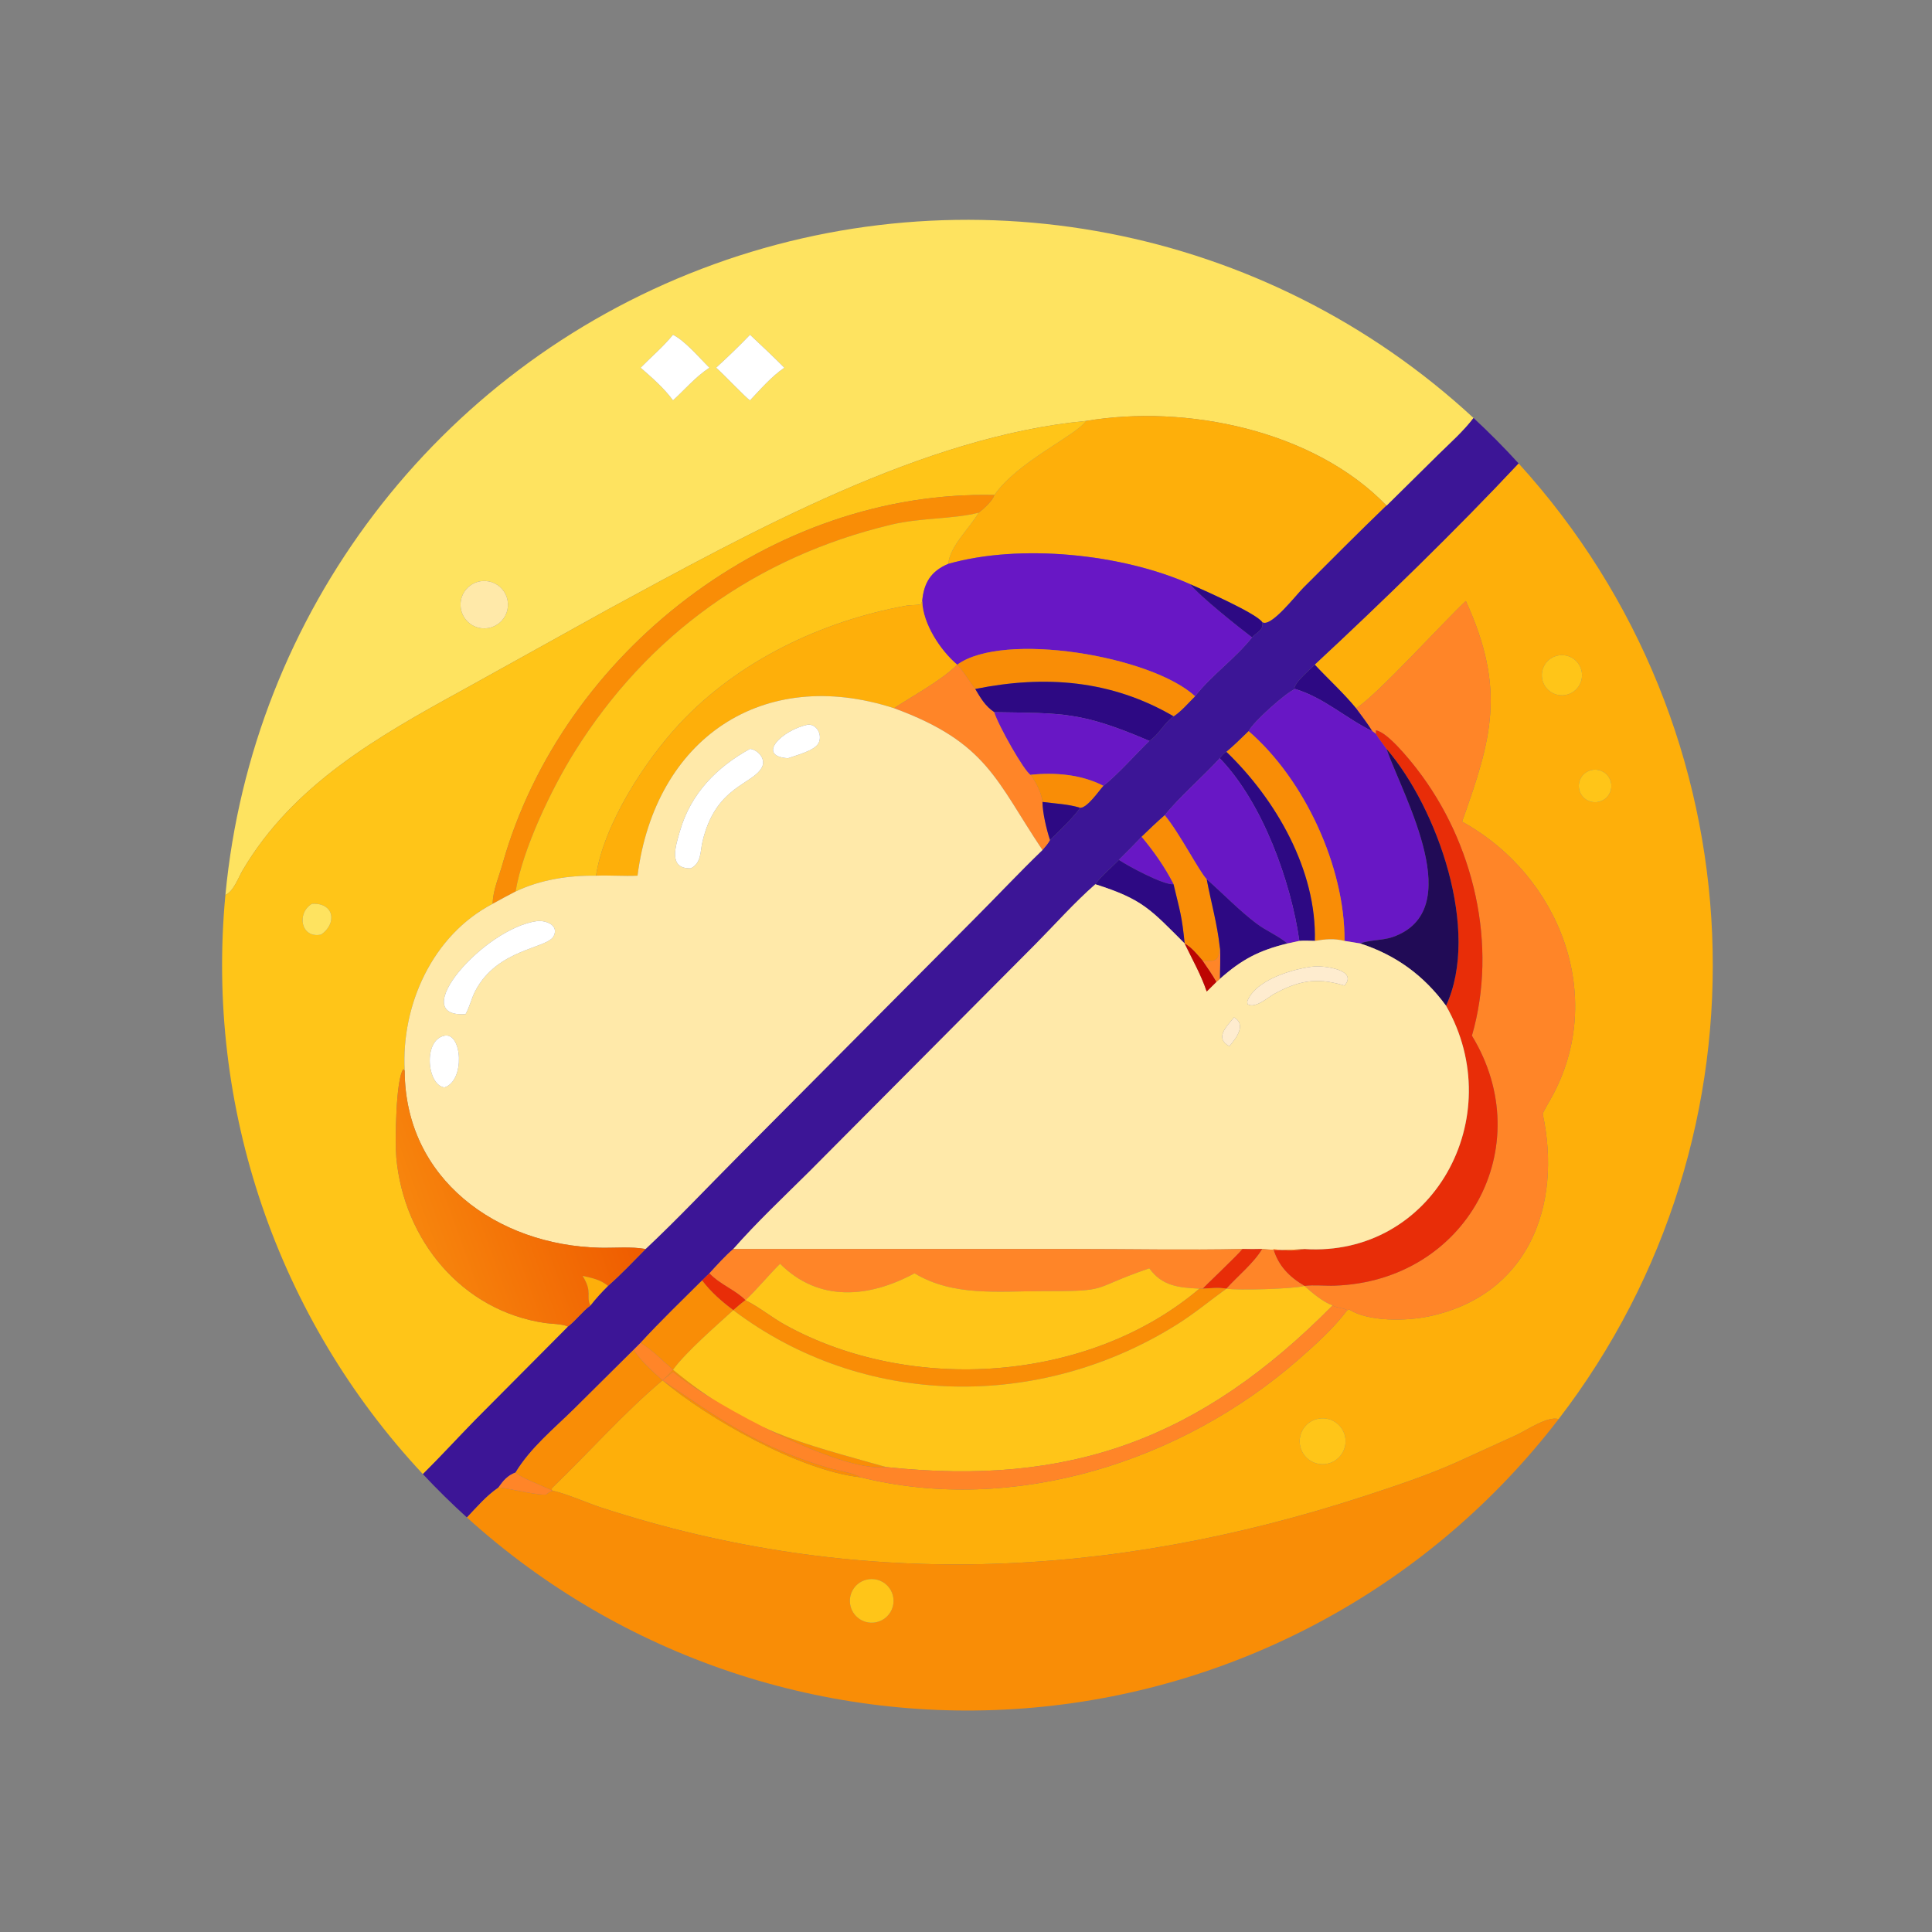 <?xml version="1.0" encoding="utf-8" ?>
<svg xmlns="http://www.w3.org/2000/svg" xmlns:xlink="http://www.w3.org/1999/xlink" width="1024" height="1024">
	<rect width="100%" height="100%" fill="#808080" stroke="none"/>
	<path fill="#FEE360" transform="scale(2 2)" d="M59.732 237.182C66.807 162.392 115.694 98.088 185.869 71.27C256.044 44.453 335.356 59.764 390.506 110.775C387.824 114.315 384.391 117.333 381.227 120.44L367.465 134.036L367.429 133.973C348.184 114.024 314.363 107.075 287.803 111.555C244.655 115.631 199.211 140.834 161.024 161.552L122.708 182.811C100.124 195.198 77.679 207.921 64.282 230.671C63.112 232.657 61.933 236.191 59.732 237.182ZM178.355 88.718C175.744 91.915 172.653 94.523 169.771 97.45C172.797 100.087 175.975 102.849 178.355 106.096C181.485 103.234 184.442 99.747 188.006 97.45C185.324 94.816 181.597 90.35 178.355 88.718ZM198.767 88.718C195.865 91.746 192.869 94.618 189.777 97.45C191.574 98.953 197.874 105.65 198.767 106.096C201.588 103.101 204.441 99.787 207.851 97.45C204.9 94.462 201.821 91.599 198.767 88.718ZM127.892 153.976C124.469 154.217 121.872 157.157 122.056 160.584C122.24 164.01 125.137 166.655 128.566 166.528C130.835 166.444 132.882 165.142 133.921 163.123C134.961 161.105 134.831 158.682 133.581 156.787C132.331 154.891 130.156 153.816 127.892 153.976Z"/>
	<path fill="white" transform="scale(2 2)" d="M169.771 97.45C172.653 94.523 175.744 91.915 178.355 88.718C181.597 90.35 185.324 94.816 188.006 97.45C184.442 99.747 181.485 103.234 178.355 106.096C175.975 102.849 172.797 100.087 169.771 97.45Z"/>
	<path fill="white" transform="scale(2 2)" d="M189.777 97.45C192.869 94.618 195.865 91.746 198.767 88.718C201.821 91.599 204.9 94.462 207.851 97.45C204.441 99.787 201.588 103.101 198.767 106.096C197.874 105.65 191.574 98.953 189.777 97.45Z"/>
	<path fill="#FEAF0A" transform="scale(2 2)" d="M287.803 111.555C314.363 107.075 348.184 114.024 367.429 133.973C359.989 141.137 352.728 148.449 345.423 155.748C343.353 157.816 336.78 166.405 334.51 164.887C333.068 162.592 318.585 156.203 315.439 154.832C297.347 146.765 270.396 144.015 251.3 149.427C251.724 144.7 257.003 139.959 259.343 135.871C260.577 134.953 263.111 132.672 263.507 131.194C269.709 122.273 285.198 115.428 287.803 111.555Z"/>
	<path fill="#3C1596" transform="scale(2 2)" d="M390.506 110.775C394.663 114.62 398.653 118.642 402.464 122.829C386.077 140.335 366.043 159.808 348.441 176.157C346.981 177.625 343.513 180.4 343.006 182.353L343.232 182.589C340.879 183.473 331.965 191.434 330.906 193.772C328.98 195.641 327.076 197.527 325.022 199.256C324.225 199.611 323.759 200.26 323.249 200.942C318.981 205.644 312.32 211.412 308.674 216.055C306.557 217.895 304.542 219.82 302.531 221.774C300.543 223.826 298.56 225.881 296.517 227.879C294.57 229.926 291.892 232.059 290.274 234.332C284.655 239.261 279.632 244.946 274.374 250.255L214.366 310.583C207.618 317.272 200.608 323.866 194.33 330.999C192.043 332.959 190.049 335.235 188.006 337.441C187.357 338.067 186.677 338.677 186.06 339.333C180.595 344.791 174.988 350.164 169.771 355.859L167.922 357.708L152.09 373.418C146.708 378.717 140.57 383.703 136.633 390.23C134.451 391.046 133.367 392.41 132.058 394.247C128.931 396.372 126.341 399.419 123.739 402.148C119.684 398.473 115.784 394.632 112.048 390.633C116.792 385.928 121.318 380.977 125.994 376.199L150.493 351.562C152.636 349.923 154.251 347.611 156.468 345.963C157.917 344.103 159.447 342.443 161.121 340.781C164.598 337.74 167.83 334.274 171.091 330.999C179.566 323.042 187.587 314.501 195.798 306.263L257.841 243.868C264.012 237.704 269.982 231.317 276.263 225.266C276.974 224.412 277.747 223.588 278.256 222.594C279.788 221.222 285.481 215.637 286.187 214.054C288.119 214.122 291.135 209.62 292.391 208.24C295.774 205.724 301.331 199.499 304.583 196.342C306.903 194.936 308.604 191.514 311.004 189.826C313.059 188.505 314.946 186.225 316.703 184.51C321.171 178.803 327.289 174.602 331.81 168.909C333.044 167.531 334.967 167.006 334.51 164.887C336.78 166.405 343.353 157.816 345.423 155.748C352.728 148.449 359.989 141.137 367.429 133.973L367.465 134.036L381.227 120.44C384.391 117.333 387.824 114.315 390.506 110.775Z"/>
	<path fill="#FFC518" transform="scale(2 2)" d="M59.732 237.182C61.933 236.191 63.112 232.657 64.282 230.671C77.679 207.921 100.124 195.198 122.708 182.811L161.024 161.552C199.211 140.834 244.655 115.631 287.803 111.555C285.198 115.428 269.709 122.273 263.507 131.194C204.747 129.83 148.989 172.716 133.17 228.991C132.218 232.375 130.616 235.965 130.567 239.515C114.651 247.822 106.294 266.268 107.245 283.757L106.898 283.348C104.876 285.769 104.672 302.896 105.024 306.751C107.026 328.659 122.404 347.37 144.461 350.61C146.015 350.838 149.204 350.839 150.493 351.562L125.994 376.199C121.318 380.977 116.792 385.928 112.048 390.633C73.454 349.325 54.409 293.462 59.732 237.182ZM82.668 239.515C78.528 241.984 79.718 248.77 85.069 247.684C89.382 244.804 88.644 239.163 82.668 239.515Z"/>
	<path fill="#FEAF0A" transform="scale(2 2)" d="M402.464 122.829C466.833 193.555 471.291 300.236 413.047 376.085C410.228 375.15 404.544 379.047 401.982 380.24L386.056 387.5C378.217 391.002 369.786 393.802 361.629 396.466C294.155 418.504 226.689 421.552 159.098 399.44C155.921 398.401 149.29 395.541 146.406 395.068C146.164 394.698 146.238 394.916 146.251 394.396C156.037 384.995 165.197 374.53 175.573 365.799C187.474 375.819 211.874 389.736 227.968 391.48C268.625 401.58 313.121 387.413 344.131 360.275C348.722 356.258 353.355 352.079 357.054 347.208C357.146 347.15 357.487 347.1 357.6 347.075C362.75 350.303 372.739 350.093 378.534 348.884C404.893 343.385 414.1 319.696 408.827 295.143C409.498 293.682 410.385 292.284 411.163 290.875C425.876 264.225 413.386 232.024 387.47 217.747C395.269 195.853 399.224 182.81 388.465 159.265C382.677 164.636 364.671 184.517 359.362 187.683C356.004 183.597 352.047 180.023 348.441 176.157C366.043 159.808 386.077 140.335 402.464 122.829ZM412.368 173.842C409.618 174.684 408.033 177.557 408.786 180.332C409.539 183.108 412.359 184.785 415.158 184.121C417.049 183.672 418.546 182.228 419.064 180.354C419.581 178.48 419.036 176.473 417.642 175.117C416.249 173.762 414.227 173.273 412.368 173.842ZM421.463 204.154C419.217 204.836 417.928 207.187 418.562 209.447C419.196 211.707 421.52 213.046 423.793 212.46C425.306 212.07 426.49 210.891 426.888 209.38C427.285 207.868 426.834 206.26 425.709 205.176C424.583 204.091 422.959 203.701 421.463 204.154ZM349.112 376.032C345.848 376.802 343.824 380.069 344.587 383.334C345.351 386.599 348.613 388.63 351.88 387.874C355.156 387.115 357.194 383.841 356.429 380.566C355.663 377.292 352.385 375.26 349.112 376.032Z"/>
	<path fill="#F98D06" transform="scale(2 2)" d="M130.567 239.515C130.616 235.965 132.218 232.375 133.17 228.991C148.989 172.716 204.747 129.83 263.507 131.194C263.111 132.672 260.577 134.953 259.343 135.871C252.441 137.632 244.092 137.144 236.097 139.057C200.502 147.573 171.64 168.212 152.226 199.324C146.141 209.076 138.555 224.893 136.633 236.255C134.595 237.315 132.573 238.393 130.567 239.515Z"/>
	<path fill="#FFC518" transform="scale(2 2)" d="M136.633 236.255C138.555 224.893 146.141 209.076 152.226 199.324C171.64 168.212 200.502 147.573 236.097 139.057C244.092 137.144 252.441 137.632 259.343 135.871C257.003 139.959 251.724 144.7 251.3 149.427C246.687 151.365 244.822 154.502 244.403 159.265L244.051 160.112C242.745 160.457 241.438 160.284 240.113 160.525C217.788 164.59 195.603 175.147 180.055 191.847C170.76 201.831 160.041 218.476 157.95 232.065C150.677 231.967 143.258 233.109 136.633 236.255Z"/>
	<path fill="#6817C5" transform="scale(2 2)" d="M251.3 149.427C270.396 144.015 297.347 146.765 315.439 154.832C317.724 157.812 327.851 165.893 331.81 168.909C327.289 174.602 321.171 178.803 316.703 184.51C305.15 173.827 265.897 167.217 253.673 176.157C249.206 172.412 244.493 165.201 244.403 159.265C244.822 154.502 246.687 151.365 251.3 149.427Z"/>
	<path fill="#FFE9A9" transform="scale(2 2)" d="M128.566 166.528C125.137 166.655 122.24 164.01 122.056 160.584C121.872 157.157 124.469 154.217 127.892 153.976C130.156 153.816 132.331 154.891 133.581 156.787C134.831 158.682 134.961 161.105 133.921 163.123C132.882 165.142 130.835 166.444 128.566 166.528Z"/>
	<path fill="#2D0983" transform="scale(2 2)" d="M315.439 154.832C318.585 156.203 333.068 162.592 334.51 164.887C334.967 167.006 333.044 167.531 331.81 168.909C327.851 165.893 317.724 157.812 315.439 154.832Z"/>
	<path fill="#FEAF0A" transform="scale(2 2)" d="M157.95 232.065C160.041 218.476 170.76 201.831 180.055 191.847C195.603 175.147 217.788 164.59 240.113 160.525C241.438 160.284 242.745 160.457 244.051 160.112L244.403 159.265C244.493 165.201 249.206 172.412 253.673 176.157L253.673 176.157C249.457 180.334 242.03 184.32 236.919 187.683C202.07 176.39 173.6 195.771 168.95 232.065C165.271 232.235 161.617 231.919 157.95 232.065Z"/>
	<path fill="#FF8528" transform="scale(2 2)" d="M359.362 187.683C364.671 184.517 382.677 164.636 388.465 159.265C399.224 182.81 395.269 195.853 387.47 217.747C413.386 232.024 425.876 264.225 411.163 290.875C410.385 292.284 409.498 293.682 408.827 295.143C414.1 319.696 404.893 343.385 378.534 348.884C372.739 350.093 362.75 350.303 357.6 347.075C357.487 347.1 357.146 347.15 357.054 347.208C355.875 346.558 354.438 346.67 353.155 345.963C350.577 345.018 347.722 342.618 345.683 340.781C348.252 340.448 351.075 340.803 353.687 340.715C388.597 339.533 408.021 303.939 390.076 274.467C397.004 250.491 390.602 223.296 375.468 203.763C373.592 201.341 367.629 193.928 364.62 193.55L364.655 194.51L363.671 193.772C362.366 191.658 360.835 189.682 359.362 187.683Z"/>
	<path fill="#F98D06" transform="scale(2 2)" d="M253.673 176.157C265.897 167.217 305.15 173.827 316.703 184.51C314.946 186.225 313.059 188.505 311.004 189.826C294.493 180.18 276.876 178.87 258.451 182.589C256.787 180.513 255.509 178.094 253.673 176.157L253.673 176.157Z"/>
	<path fill="#FFC518" transform="scale(2 2)" d="M415.158 184.121C412.359 184.785 409.539 183.108 408.786 180.332C408.033 177.557 409.618 174.684 412.368 173.842C414.227 173.273 416.249 173.762 417.642 175.117C419.036 176.473 419.581 178.48 419.064 180.354C418.546 182.228 417.049 183.672 415.158 184.121Z"/>
	<path fill="#2D0983" transform="scale(2 2)" d="M343.232 182.589L343.006 182.353C343.513 180.4 346.981 177.625 348.441 176.157C352.047 180.023 356.004 183.597 359.362 187.683C360.835 189.682 362.366 191.658 363.671 193.772C356.708 190.38 350.793 184.835 343.232 182.589Z"/>
	<path fill="#FF8528" transform="scale(2 2)" d="M236.919 187.683C242.03 184.32 249.457 180.334 253.673 176.157C255.509 178.094 256.787 180.513 258.451 182.589C259.894 185.013 261.107 187.139 263.507 188.731C264.576 192.23 271.46 204.432 273.149 205.335C274.558 207.38 275.986 210.02 276.263 212.52C276.311 215.508 277.327 219.758 278.256 222.594C277.747 223.588 276.974 224.412 276.263 225.266C263.996 207.019 261.712 196.775 236.919 187.683Z"/>
	<path fill="#2D0983" transform="scale(2 2)" d="M258.451 182.589C276.876 178.87 294.493 180.18 311.004 189.826C308.604 191.514 306.903 194.936 304.583 196.342C286.447 188.568 281.686 189.025 263.507 188.731C261.107 187.139 259.894 185.013 258.451 182.589Z"/>
	<path fill="#6817C5" transform="scale(2 2)" d="M330.906 193.772C331.965 191.434 340.879 183.473 343.232 182.589C350.793 184.835 356.708 190.38 363.671 193.772L364.655 194.51C365.49 195.888 366.531 197.117 367.429 198.451L367.523 198.722C372.118 211.548 389.084 241.425 368.972 248.358C366.484 249.216 362.347 249.162 360.487 250.03L356.31 249.348C356.44 229.718 345.68 206.531 330.906 193.772Z"/>
	<path fill="#FFE9A9" transform="scale(2 2)" d="M168.95 232.065C173.6 195.771 202.07 176.39 236.919 187.683C261.712 196.775 263.996 207.019 276.263 225.266C269.982 231.317 264.012 237.704 257.841 243.868L195.798 306.263C187.587 314.501 179.566 323.042 171.091 330.999C167.263 330.309 162.818 330.753 158.912 330.659C131.746 329.999 107.335 312.478 107.245 283.757C106.294 266.268 114.651 247.822 130.567 239.515C132.573 238.393 134.595 237.315 136.633 236.255C143.258 233.109 150.677 231.967 157.95 232.065C161.617 231.919 165.271 232.235 168.95 232.065ZM214.082 192.039C207.132 193.523 200.316 200.385 208.826 200.942C210.871 200.192 215.877 198.964 216.918 196.946C218.004 194.841 216.545 191.886 214.082 192.039ZM198.767 198.451C189.925 203.304 183.076 210.312 180.22 220.151C179.072 224.106 176.914 230.309 183.089 230.11C185.88 228.697 185.545 225.745 186.158 223.091C189.61 208.138 199.724 207.951 201.985 203.198C202.987 201.092 200.84 198.688 198.767 198.451ZM142.396 244.085C128.252 245.951 107.451 269.822 123.38 268.758C124.486 266.817 124.916 264.611 125.941 262.643C131.866 251.269 145.121 251.453 146.762 248.025C148.153 245.121 144.601 243.892 142.396 244.085ZM117.794 274.467C111.999 275.665 113.205 287.657 117.794 288.179C123.356 286.365 122.441 273.527 117.794 274.467Z"/>
	<path fill="#6817C5" transform="scale(2 2)" d="M263.507 188.731C281.686 189.025 286.447 188.568 304.583 196.342C301.331 199.499 295.774 205.724 292.391 208.24C286.574 205.241 279.561 204.644 273.149 205.335C271.46 204.432 264.576 192.23 263.507 188.731Z"/>
	<path fill="white" transform="scale(2 2)" d="M208.826 200.942C200.316 200.385 207.132 193.523 214.082 192.039C216.545 191.886 218.004 194.841 216.918 196.946C215.877 198.964 210.871 200.192 208.826 200.942Z"/>
	<path fill="#E82D08" transform="scale(2 2)" d="M364.655 194.51L364.62 193.55C367.629 193.928 373.592 201.341 375.468 203.763C390.602 223.296 397.004 250.491 390.076 274.467C408.021 303.939 388.597 339.533 353.687 340.715C351.075 340.803 348.252 340.448 345.683 340.781L345.683 340.781C341.724 338.479 338.751 335.472 337.439 330.999C340.336 331.447 342.775 331.612 345.683 330.999C379.637 333.232 400.131 296.14 383.214 266.525C392.405 246.674 380.931 214.147 367.429 198.451C366.531 197.117 365.49 195.888 364.655 194.51Z"/>
	<path fill="#F98D06" transform="scale(2 2)" d="M325.022 199.256C327.076 197.527 328.98 195.641 330.906 193.772C345.68 206.531 356.44 229.718 356.31 249.348C353.53 248.65 351.238 248.874 348.441 249.348C348.97 230.657 338.15 211.894 325.022 199.256Z"/>
	<path fill="white" transform="scale(2 2)" d="M183.089 230.11C176.914 230.309 179.072 224.106 180.22 220.151C183.076 210.312 189.925 203.304 198.767 198.451C200.84 198.688 202.987 201.092 201.985 203.198C199.724 207.951 189.61 208.138 186.158 223.091C185.545 225.745 185.88 228.697 183.089 230.11Z"/>
	<path fill="#210B56" transform="scale(2 2)" d="M367.429 198.451C380.931 214.147 392.405 246.674 383.214 266.525C377.337 258.505 369.947 253.111 360.487 250.03C362.347 249.162 366.484 249.216 368.972 248.358C389.084 241.425 372.118 211.548 367.523 198.722L367.429 198.451Z"/>
	<path fill="#2D0983" transform="scale(2 2)" d="M323.249 200.942C323.759 200.26 324.225 199.611 325.022 199.256C338.15 211.894 348.97 230.657 348.441 249.348C347.098 249.33 345.678 249.225 344.346 249.348C342.126 233.676 334.605 212.678 323.249 200.942Z"/>
	<path fill="#6817C5" transform="scale(2 2)" d="M308.674 216.055C312.32 211.412 318.981 205.644 323.249 200.942C334.605 212.678 342.126 233.676 344.346 249.348L341.182 250.03C338.924 248.083 335.482 246.642 332.959 244.73C328.295 241.195 324.183 236.882 319.789 233.016C317.798 230.961 312.62 220.799 308.674 216.055Z"/>
	<path fill="#FFC518" transform="scale(2 2)" d="M423.793 212.46C421.52 213.046 419.196 211.707 418.562 209.447C417.928 207.187 419.217 204.836 421.463 204.154C422.959 203.701 424.583 204.091 425.709 205.176C426.834 206.26 427.285 207.868 426.888 209.38C426.49 210.891 425.306 212.07 423.793 212.46Z"/>
	<path fill="#F98D06" transform="scale(2 2)" d="M273.149 205.335C279.561 204.644 286.574 205.241 292.391 208.24C291.135 209.62 288.119 214.122 286.187 214.054C283.14 213.096 279.455 212.945 276.263 212.52C275.986 210.02 274.558 207.38 273.149 205.335Z"/>
	<path fill="#2D0983" transform="scale(2 2)" d="M278.256 222.594C277.327 219.758 276.311 215.508 276.263 212.52C279.455 212.945 283.14 213.096 286.187 214.054C285.481 215.637 279.788 221.222 278.256 222.594Z"/>
	<path fill="#F98D06" transform="scale(2 2)" d="M302.531 221.774C304.542 219.82 306.557 217.895 308.674 216.055C312.62 220.799 317.798 230.961 319.789 233.016C320.927 239.022 322.581 244.821 323.249 250.932C322.929 254.696 322.507 254.767 318.756 254.627C317.337 253.015 315.848 251.099 313.946 250.03C313.206 242.682 312.749 241.683 311.118 234.819L311.004 234.332C308.664 229.782 305.799 225.694 302.531 221.774Z"/>
	<path fill="#6817C5" transform="scale(2 2)" d="M296.517 227.879C298.56 225.881 300.543 223.826 302.531 221.774C305.799 225.694 308.664 229.782 311.004 234.332C308.421 234.614 298.942 229.52 296.517 227.879Z"/>
	<path fill="#2D0983" transform="scale(2 2)" d="M290.274 234.332C291.892 232.059 294.57 229.926 296.517 227.879C298.942 229.52 308.421 234.614 311.004 234.332L311.118 234.819C312.749 241.683 313.206 242.682 313.946 250.03L313.946 250.03C304.914 241.029 302.852 238.313 290.274 234.332Z"/>
	<path fill="#2D0983" transform="scale(2 2)" d="M319.789 233.016C324.183 236.882 328.295 241.195 332.959 244.73C335.482 246.642 338.924 248.083 341.182 250.03C333.608 251.888 329.071 254.253 323.249 259.44C323.239 256.62 323.532 253.739 323.249 250.932C322.581 244.821 320.927 239.022 319.789 233.016Z"/>
	<path fill="#FFE9A9" transform="scale(2 2)" d="M194.33 330.999C200.608 323.866 207.618 317.272 214.366 310.583L274.374 250.255C279.632 244.946 284.655 239.261 290.274 234.332C302.852 238.313 304.914 241.029 313.946 250.03C315.952 254.212 318.317 258.354 319.789 262.761L322.377 260.192L323.249 259.44C329.071 254.253 333.608 251.888 341.182 250.03L344.346 249.348C345.678 249.225 347.098 249.33 348.441 249.348C351.238 248.874 353.53 248.65 356.31 249.348L360.487 250.03C369.947 253.111 377.337 258.505 383.214 266.525C400.131 296.14 379.637 333.232 345.683 330.999C341.885 331.264 338.311 331.376 334.51 330.999C332.758 331.053 331.026 331.064 329.275 330.999C314.322 331.306 299.307 331.002 284.345 331.001L194.33 330.999ZM348.441 256.106C343.026 256.61 332.618 259.604 330.53 265.419L330.609 266.12C332.529 267.374 335.872 264.475 337.439 263.515C343.952 259.954 348.667 258.952 355.876 261.059L356.31 261.187C359.915 257.019 351.113 255.96 348.441 256.106ZM327.032 269.61C325.016 272.062 321.799 275.128 325.796 277.263C327.696 275.061 330.341 271.489 327.032 269.61Z"/>
	<path fill="#FEE360" transform="scale(2 2)" d="M85.069 247.684C79.718 248.77 78.528 241.984 82.668 239.515C88.644 239.163 89.382 244.804 85.069 247.684Z"/>
	<path fill="white" transform="scale(2 2)" d="M123.38 268.758C107.451 269.822 128.252 245.951 142.396 244.085C144.601 243.892 148.153 245.121 146.762 248.025C145.121 251.453 131.866 251.269 125.941 262.643C124.916 264.611 124.486 266.817 123.38 268.758Z"/>
	<path fill="#BD0501" transform="scale(2 2)" d="M313.946 250.03C315.848 251.099 317.337 253.015 318.756 254.627C320.016 256.454 321.275 258.264 322.377 260.192L319.789 262.761C318.317 258.354 315.952 254.212 313.946 250.03L313.946 250.03Z"/>
	<path fill="#FF8528" transform="scale(2 2)" d="M323.249 250.932C323.532 253.739 323.239 256.62 323.249 259.44L322.377 260.192C321.275 258.264 320.016 256.454 318.756 254.627C322.507 254.767 322.929 254.696 323.249 250.932Z"/>
	<path fill="#FEECCF" transform="scale(2 2)" d="M337.439 263.515C335.872 264.475 332.529 267.374 330.609 266.12L330.53 265.419C332.618 259.604 343.026 256.61 348.441 256.106C351.113 255.96 359.915 257.019 356.31 261.187L355.876 261.059C348.667 258.952 343.952 259.954 337.439 263.515Z"/>
	<path fill="#FEECCF" transform="scale(2 2)" d="M325.796 277.263C321.799 275.128 325.016 272.062 327.032 269.61C330.341 271.489 327.696 275.061 325.796 277.263Z"/>
	<path fill="white" transform="scale(2 2)" d="M117.794 288.179C113.205 287.657 111.999 275.665 117.794 274.467C122.441 273.527 123.356 286.365 117.794 288.179Z"/>
	<defs>
		<linearGradient id="gradient_0" gradientUnits="userSpaceOnUse" x1="160.479" y1="306.144" x2="109.985" y2="324.47">
			<stop offset="0" stop-color="#EF5C00"/>
			<stop offset="1" stop-color="#F7850D"/>
		</linearGradient>
	</defs>
	<path fill="url(#gradient_0)" transform="scale(2 2)" d="M150.493 351.562C149.204 350.839 146.015 350.838 144.461 350.61C122.404 347.37 107.026 328.659 105.024 306.751C104.672 302.896 104.876 285.769 106.898 283.348L107.245 283.757C107.335 312.478 131.746 329.999 158.912 330.659C162.818 330.753 167.263 330.309 171.091 330.999C167.83 334.274 164.598 337.74 161.121 340.781C159.037 339.061 156.969 338.728 154.409 338.128C157.149 342.55 155.222 343.499 156.468 345.963C154.251 347.611 152.636 349.923 150.493 351.562Z"/>
	<path fill="#FF8528" transform="scale(2 2)" d="M188.006 337.441C190.049 335.235 192.043 332.959 194.33 330.999L284.345 331.001C299.307 331.002 314.322 331.306 329.275 330.999C327.953 332.671 318.839 341.292 318.756 341.508L317.868 341.508C312.368 341.227 307.999 340.848 304.583 336.122L304.182 336.257C288.36 341.718 294.693 342.187 276.108 342.171C264.612 342.162 252.646 343.634 242.363 337.441C230.277 343.952 217.013 345.178 206.726 334.91C203.578 338.036 200.763 341.538 197.547 344.567L197.547 344.567C195.044 341.926 190.786 340.418 188.006 337.441Z"/>
	<path fill="#E82D08" transform="scale(2 2)" d="M329.275 330.999C331.026 331.064 332.758 331.053 334.51 330.999C332.335 334.705 327.955 338.265 325.022 341.508L325.022 341.508C322.952 341.156 320.838 341.382 318.756 341.508C318.839 341.292 327.953 332.671 329.275 330.999Z"/>
	<path fill="#FF8528" transform="scale(2 2)" d="M334.51 330.999C338.311 331.376 341.885 331.264 345.683 330.999C342.775 331.612 340.336 331.447 337.439 330.999C338.751 335.472 341.724 338.479 345.683 340.781C343.059 341.573 327.869 342.029 325.022 341.508C327.955 338.265 332.335 334.705 334.51 330.999Z"/>
	<path fill="#FFC518" transform="scale(2 2)" d="M304.583 336.122C307.999 340.848 312.368 341.227 317.868 341.508C288.572 366.4 241.399 369.512 208.084 351.11C204.488 349.123 201.184 346.369 197.547 344.567C200.763 341.538 203.578 338.036 206.726 334.91C217.013 345.178 230.277 343.952 242.363 337.441C252.646 343.634 264.612 342.162 276.108 342.171C294.693 342.187 288.36 341.718 304.182 336.257L304.583 336.122Z"/>
	<path fill="#E82D08" transform="scale(2 2)" d="M186.06 339.333C186.677 338.677 187.357 338.067 188.006 337.441C190.786 340.418 195.044 341.926 197.547 344.567C196.42 345.392 195.38 346.29 194.33 347.208C191.299 344.964 188.334 342.356 186.06 339.333Z"/>
	<path fill="#FEAF0A" transform="scale(2 2)" d="M154.409 338.128C156.969 338.728 159.037 339.061 161.121 340.781C159.447 342.443 157.917 344.103 156.468 345.963C155.222 343.499 157.149 342.55 154.409 338.128Z"/>
	<path fill="#F98D06" transform="scale(2 2)" d="M169.771 355.859C174.988 350.164 180.595 344.791 186.06 339.333C188.334 342.356 191.299 344.964 194.33 347.208C195.38 346.29 196.42 345.392 197.547 344.567L197.547 344.567C201.184 346.369 204.488 349.123 208.084 351.11C241.399 369.512 288.572 366.4 317.868 341.508L318.756 341.508C320.838 341.382 322.952 341.156 325.022 341.508C320.658 344.663 316.538 348.092 311.97 350.962C275.589 373.82 228.795 373.26 194.33 347.208C189.785 351.375 181.83 358.236 178.355 362.996C198.467 379.5 211.877 382.269 234.809 388.782C222.431 390.362 189.41 372.148 179.975 364.845L178.355 363.576L175.573 365.799C190.809 376.089 200.814 383.441 219.495 388.989C221.271 389.516 226.845 390.504 227.968 391.48C211.874 389.736 187.474 375.819 175.573 365.799C165.197 374.53 156.037 384.995 146.251 394.396C146.238 394.916 146.164 394.698 146.406 395.068C149.29 395.541 155.921 398.401 159.098 399.44C226.689 421.552 294.155 418.504 361.629 396.466C369.786 393.802 378.217 391.002 386.056 387.5L401.982 380.24C404.544 379.047 410.228 375.15 413.047 376.085C379.44 419.849 329.06 447.562 274.104 452.513C219.148 457.463 164.626 439.201 123.739 402.148C126.341 399.419 128.931 396.372 132.058 394.247C133.025 393.992 141.247 396.154 144.66 396.108C145.263 395.607 145.668 395.327 146.406 395.068C144.534 394.037 137.601 391.472 136.633 390.23C140.57 383.703 146.708 378.717 152.09 373.418L167.922 357.708C170.017 360.855 172.788 363.289 175.573 365.799C176.561 364.92 177.452 363.96 178.355 362.996C175.608 360.6 172.872 357.773 169.771 355.859ZM229.508 418.657C226.45 419.481 224.621 422.609 225.404 425.678C226.187 428.747 229.291 430.616 232.37 429.873C234.398 429.384 236.005 427.841 236.578 425.836C237.151 423.83 236.6 421.671 235.136 420.185C233.672 418.699 231.522 418.115 229.508 418.657Z"/>
	<path fill="#FFC518" transform="scale(2 2)" d="M325.022 341.508C327.869 342.029 343.059 341.573 345.683 340.781L345.683 340.781C347.722 342.618 350.577 345.018 353.155 345.963C318.017 381.486 283.362 393.986 234.809 388.782C211.877 382.269 198.467 379.5 178.355 362.996C181.83 358.236 189.785 351.375 194.33 347.208C228.795 373.26 275.589 373.82 311.97 350.962C316.538 348.092 320.658 344.663 325.022 341.508L325.022 341.508Z"/>
	<path fill="#FF8528" transform="scale(2 2)" d="M234.809 388.782C283.362 393.986 318.017 381.486 353.155 345.963C354.438 346.67 355.875 346.558 357.054 347.208C353.355 352.079 348.722 356.258 344.131 360.275C313.121 387.413 268.625 401.58 227.968 391.48C226.845 390.504 221.271 389.516 219.495 388.989C200.814 383.441 190.809 376.089 175.573 365.799L178.355 363.576L179.975 364.845C189.41 372.148 222.431 390.362 234.809 388.782Z"/>
	<path fill="#FF8528" transform="scale(2 2)" d="M167.922 357.708L169.771 355.859C172.872 357.773 175.608 360.6 178.355 362.996C177.452 363.96 176.561 364.92 175.573 365.799C172.788 363.289 170.017 360.855 167.922 357.708Z"/>
	<path fill="#FFC518" transform="scale(2 2)" d="M351.88 387.874C348.613 388.63 345.351 386.599 344.587 383.334C343.824 380.069 345.848 376.802 349.112 376.032C352.385 375.26 355.663 377.292 356.429 380.566C357.194 383.841 355.156 387.115 351.88 387.874Z"/>
	<path fill="#FF8528" transform="scale(2 2)" d="M132.058 394.247C133.367 392.41 134.451 391.046 136.633 390.23C137.601 391.472 144.534 394.037 146.406 395.068C145.668 395.327 145.263 395.607 144.66 396.108C141.247 396.154 133.025 393.992 132.058 394.247Z"/>
	<path fill="#FFC518" transform="scale(2 2)" d="M232.37 429.873C229.291 430.616 226.187 428.747 225.404 425.678C224.621 422.609 226.45 419.481 229.508 418.657C231.522 418.115 233.672 418.699 235.136 420.185C236.6 421.671 237.151 423.83 236.578 425.836C236.005 427.841 234.398 429.384 232.37 429.873Z"/>
</svg>
